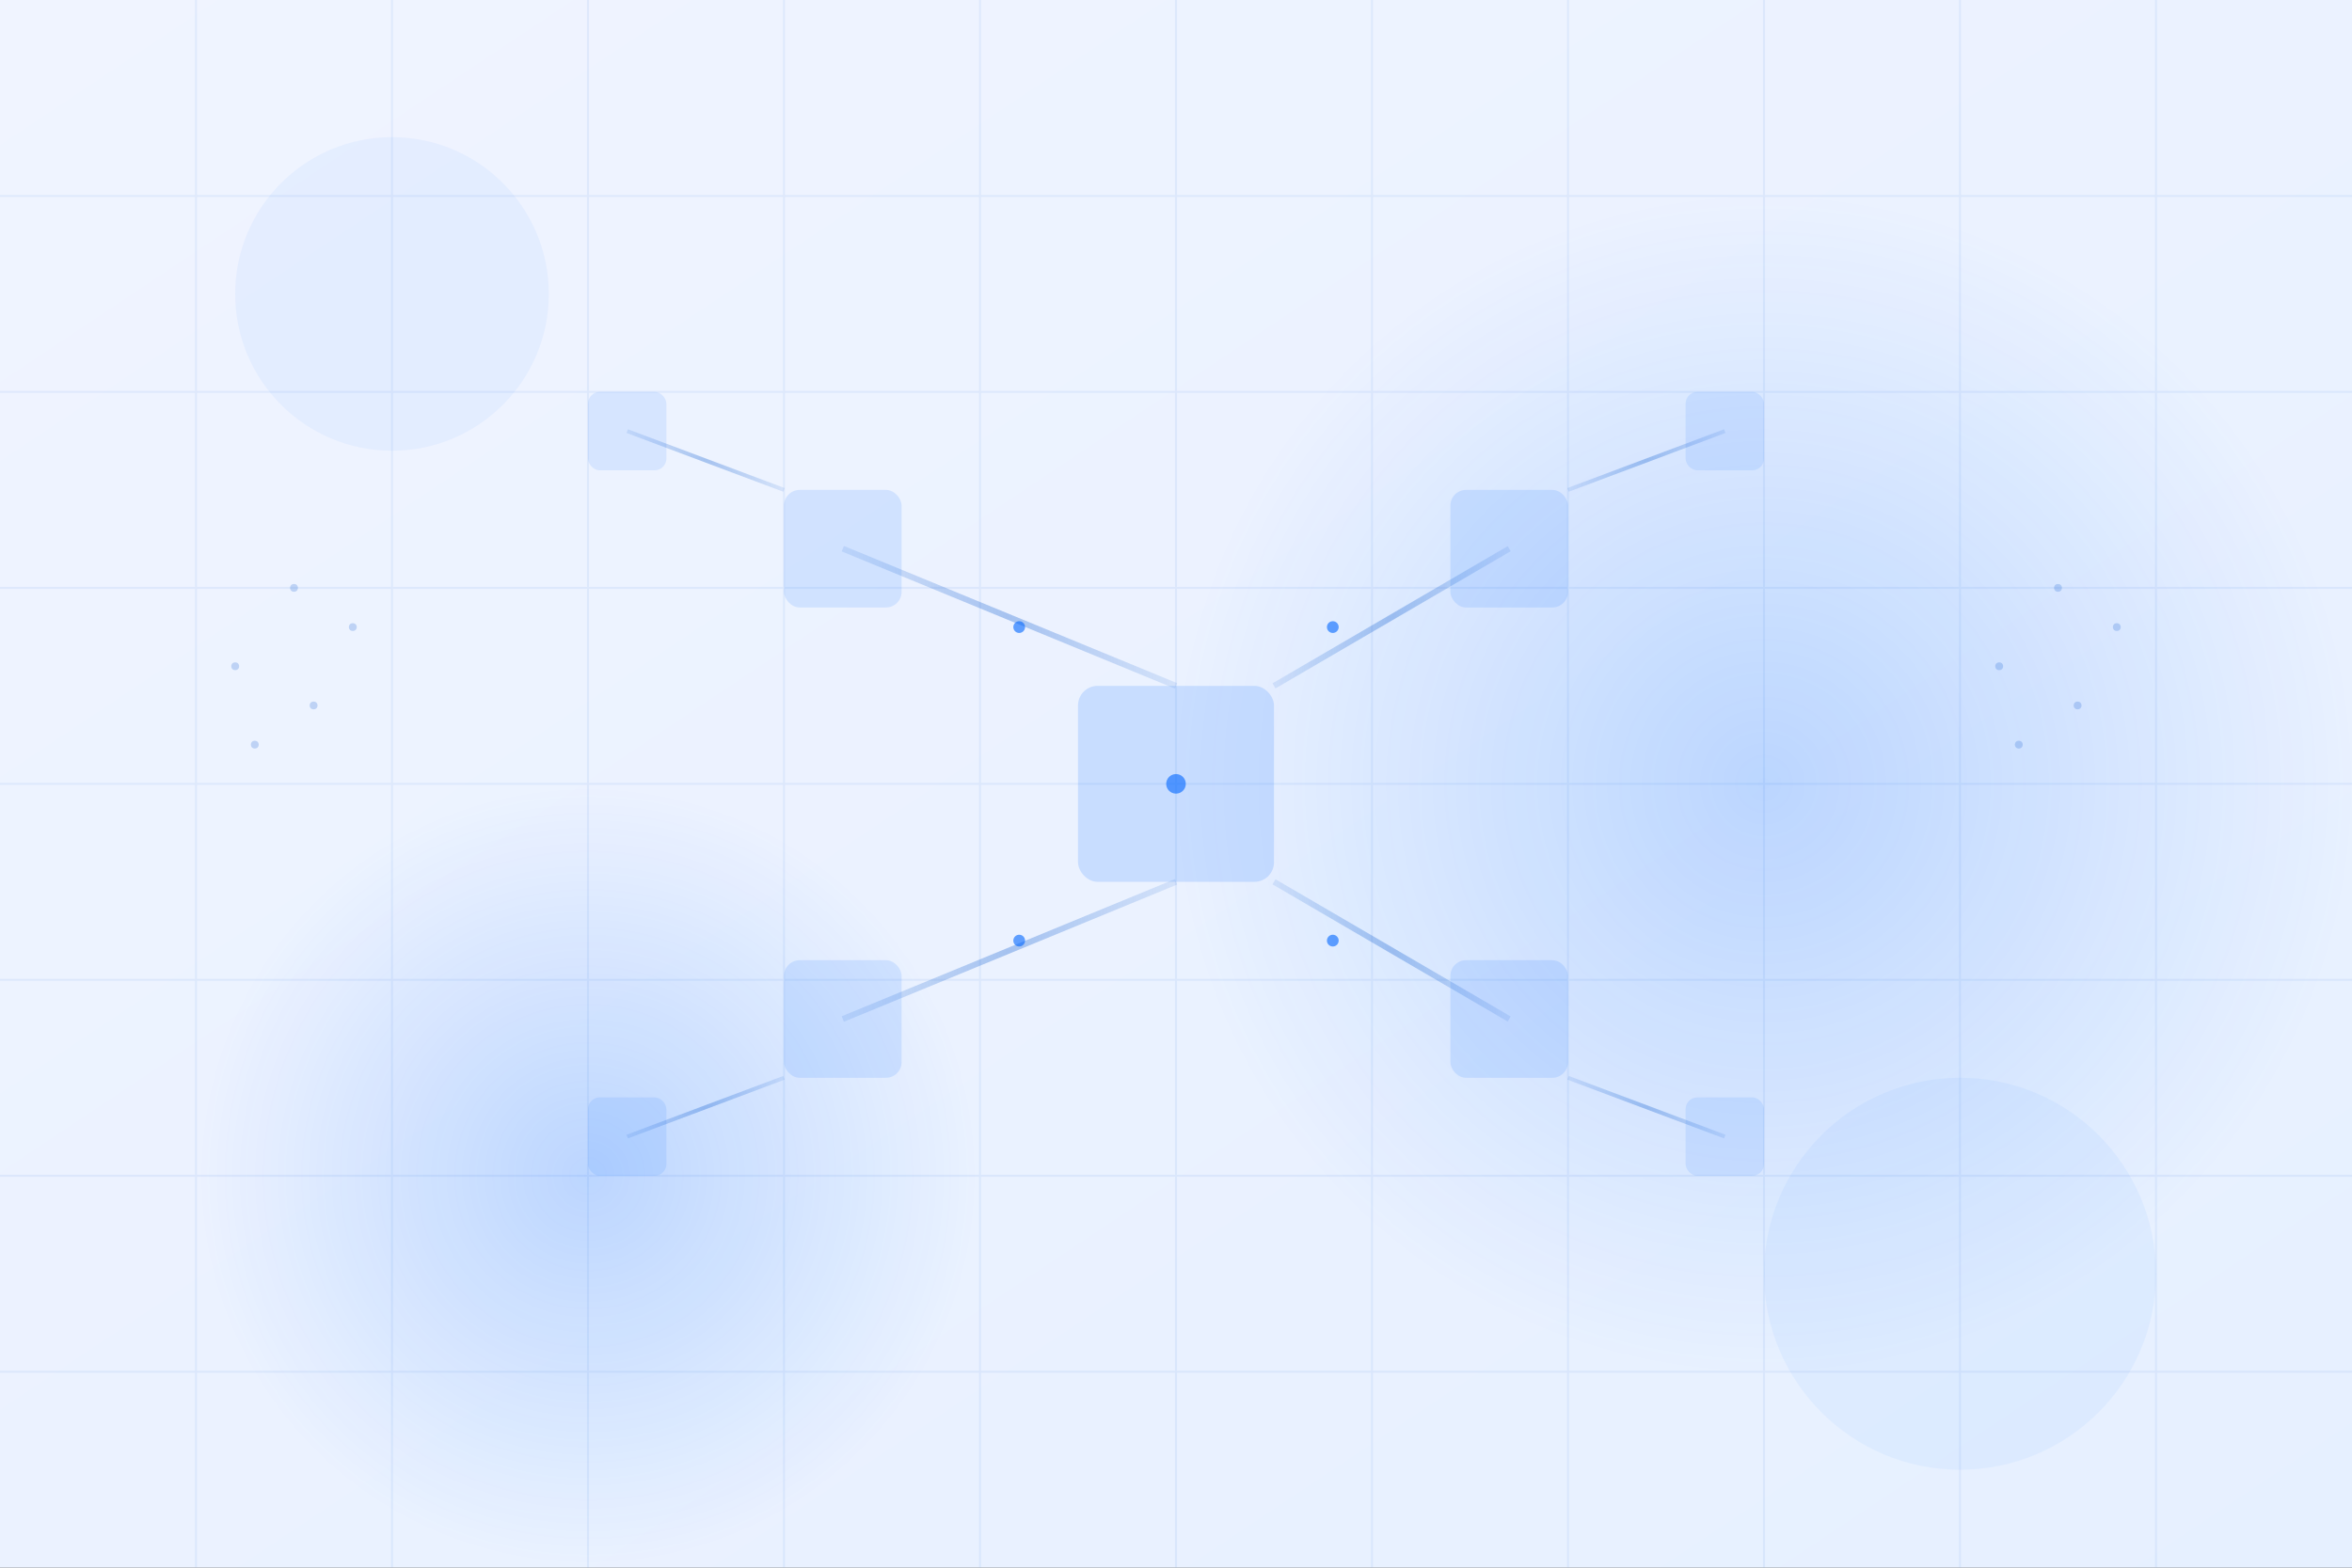 <svg width="1200" height="800" viewBox="0 0 1200 800" xmlns="http://www.w3.org/2000/svg">
  <rect x="0" y="0" width="1200" height="800" fill="#333333" stroke="none"/>
  <!-- 배경 그라데이션 -->
  <defs>
    <linearGradient id="bgGradient" x1="0%" y1="0%" x2="100%" y2="100%">
      <stop offset="0%" stop-color="#f0f4ff" />
      <stop offset="100%" stop-color="#e6f0ff" />
    </linearGradient>
    
    <!-- 연결선 그라데이션 -->
    <linearGradient id="lineGradient" x1="0%" y1="0%" x2="100%" y2="0%">
      <stop offset="0%" stop-color="#0052cc" stop-opacity="0.1" />
      <stop offset="50%" stop-color="#0052cc" stop-opacity="0.3" />
      <stop offset="100%" stop-color="#0052cc" stop-opacity="0.1" />
    </linearGradient>
    
    <!-- 원형 그라데이션 -->
    <radialGradient id="circleGradient" cx="50%" cy="50%" r="50%" fx="50%" fy="50%">
      <stop offset="0%" stop-color="#0066ff" stop-opacity="0.2" />
      <stop offset="100%" stop-color="#0066ff" stop-opacity="0" />
    </radialGradient>
  </defs>
  
  <!-- 배경 -->
  <rect width="100%" height="100%" fill="url(#bgGradient)" />
  
  <!-- 기하학적 패턴 - 그리드 -->
  <g opacity="0.07">
    <path d="M0,100 L1200,100" stroke="#0052cc" stroke-width="1" />
    <path d="M0,200 L1200,200" stroke="#0052cc" stroke-width="1" />
    <path d="M0,300 L1200,300" stroke="#0052cc" stroke-width="1" />
    <path d="M0,400 L1200,400" stroke="#0052cc" stroke-width="1" />
    <path d="M0,500 L1200,500" stroke="#0052cc" stroke-width="1" />
    <path d="M0,600 L1200,600" stroke="#0052cc" stroke-width="1" />
    <path d="M0,700 L1200,700" stroke="#0052cc" stroke-width="1" />
    
    <path d="M100,0 L100,800" stroke="#0052cc" stroke-width="1" />
    <path d="M200,0 L200,800" stroke="#0052cc" stroke-width="1" />
    <path d="M300,0 L300,800" stroke="#0052cc" stroke-width="1" />
    <path d="M400,0 L400,800" stroke="#0052cc" stroke-width="1" />
    <path d="M500,0 L500,800" stroke="#0052cc" stroke-width="1" />
    <path d="M600,0 L600,800" stroke="#0052cc" stroke-width="1" />
    <path d="M700,0 L700,800" stroke="#0052cc" stroke-width="1" />
    <path d="M800,0 L800,800" stroke="#0052cc" stroke-width="1" />
    <path d="M900,0 L900,800" stroke="#0052cc" stroke-width="1" />
    <path d="M1000,0 L1000,800" stroke="#0052cc" stroke-width="1" />
    <path d="M1100,0 L1100,800" stroke="#0052cc" stroke-width="1" />
  </g>
  
  <!-- 원형 배경 요소 -->
  <circle cx="900" cy="400" r="300" fill="url(#circleGradient)" />
  <circle cx="300" cy="600" r="200" fill="url(#circleGradient)" />
  
  <!-- 기하학적 블록 - 충전 스테이션 추상화 -->
  <!-- 중앙 허브 -->
  <rect x="550" y="350" width="100" height="100" rx="10" fill="#0066ff" opacity="0.15" />
  
  <!-- 연결된 노드들 -->
  <rect x="400" y="250" width="60" height="60" rx="8" fill="#0066ff" opacity="0.12" />
  <rect x="740" y="250" width="60" height="60" rx="8" fill="#0066ff" opacity="0.12" />
  <rect x="400" y="490" width="60" height="60" rx="8" fill="#0066ff" opacity="0.12" />
  <rect x="740" y="490" width="60" height="60" rx="8" fill="#0066ff" opacity="0.12" />
  
  <!-- 작은 노드들 -->
  <rect x="300" y="200" width="40" height="40" rx="6" fill="#0066ff" opacity="0.1" />
  <rect x="860" y="200" width="40" height="40" rx="6" fill="#0066ff" opacity="0.1" />
  <rect x="300" y="560" width="40" height="40" rx="6" fill="#0066ff" opacity="0.1" />
  <rect x="860" y="560" width="40" height="40" rx="6" fill="#0066ff" opacity="0.1" />
  
  <!-- 연결선 -->
  <path d="M600,350 L430,280" stroke="url(#lineGradient)" stroke-width="3" />
  <path d="M650,350 L770,280" stroke="url(#lineGradient)" stroke-width="3" />
  <path d="M600,450 L430,520" stroke="url(#lineGradient)" stroke-width="3" />
  <path d="M650,450 L770,520" stroke="url(#lineGradient)" stroke-width="3" />
  
  <path d="M400,250 L320,220" stroke="url(#lineGradient)" stroke-width="2" />
  <path d="M800,250 L880,220" stroke="url(#lineGradient)" stroke-width="2" />
  <path d="M400,550 L320,580" stroke="url(#lineGradient)" stroke-width="2" />
  <path d="M800,550 L880,580" stroke="url(#lineGradient)" stroke-width="2" />
  
  <!-- 에너지 흐름 표현 - 점선 -->
  <g opacity="0.6">
    <circle cx="600" cy="400" r="5" fill="#0066ff">
      <animate attributeName="opacity" values="0.2;0.8;0.2" dur="3s" repeatCount="indefinite" />
    </circle>
    <circle cx="520" cy="320" r="3" fill="#0066ff">
      <animate attributeName="opacity" values="0.2;0.8;0.2" dur="2.5s" repeatCount="indefinite" />
    </circle>
    <circle cx="680" cy="320" r="3" fill="#0066ff">
      <animate attributeName="opacity" values="0.2;0.8;0.2" dur="2.8s" repeatCount="indefinite" />
    </circle>
    <circle cx="520" cy="480" r="3" fill="#0066ff">
      <animate attributeName="opacity" values="0.2;0.8;0.2" dur="3.2s" repeatCount="indefinite" />
    </circle>
    <circle cx="680" cy="480" r="3" fill="#0066ff">
      <animate attributeName="opacity" values="0.2;0.8;0.2" dur="2.7s" repeatCount="indefinite" />
    </circle>
  </g>
  
  <!-- 추가 장식 요소 -->
  <circle cx="200" cy="150" r="80" fill="#0066ff" opacity="0.05" />
  <circle cx="1000" cy="650" r="100" fill="#0066ff" opacity="0.05" />
  
  <!-- 작은 점들 패턴 -->
  <g opacity="0.2">
    <circle cx="150" cy="300" r="2" fill="#0052cc" />
    <circle cx="180" cy="320" r="2" fill="#0052cc" />
    <circle cx="120" cy="340" r="2" fill="#0052cc" />
    <circle cx="160" cy="360" r="2" fill="#0052cc" />
    <circle cx="130" cy="380" r="2" fill="#0052cc" />
    
    <circle cx="1050" cy="300" r="2" fill="#0052cc" />
    <circle cx="1080" cy="320" r="2" fill="#0052cc" />
    <circle cx="1020" cy="340" r="2" fill="#0052cc" />
    <circle cx="1060" cy="360" r="2" fill="#0052cc" />
    <circle cx="1030" cy="380" r="2" fill="#0052cc" />
  </g>
</svg>

